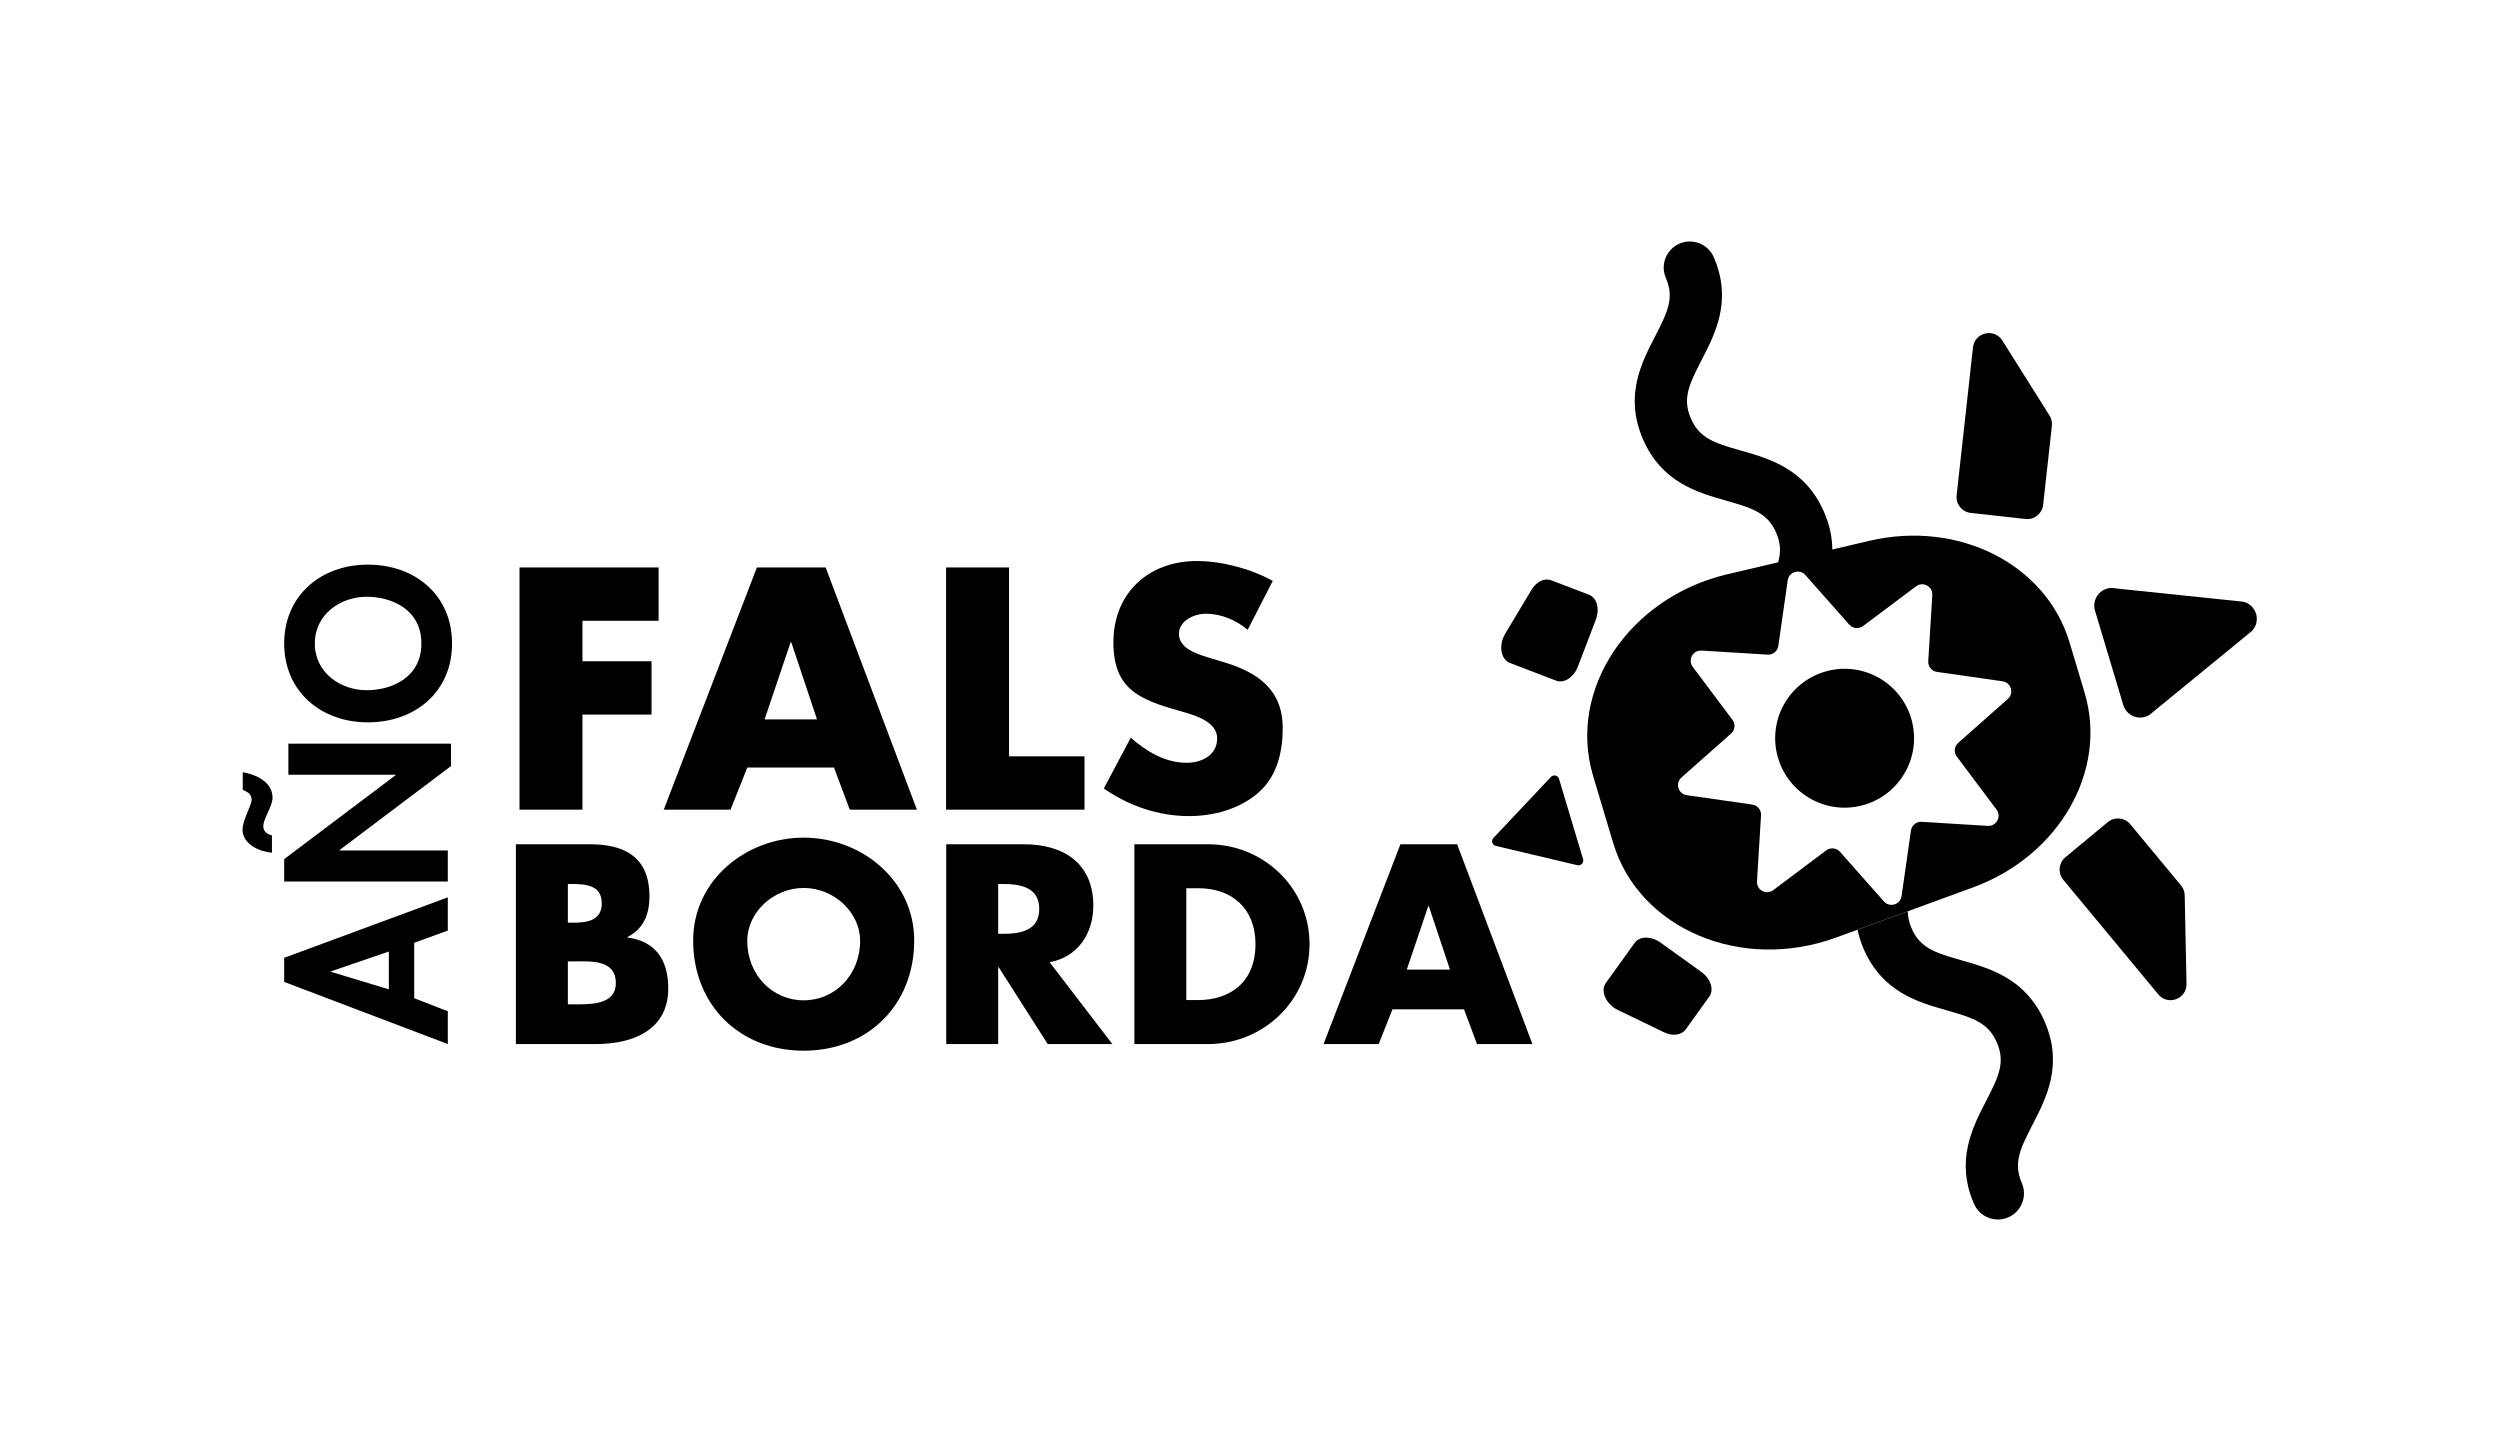 <?xml version="1.0" encoding="utf-8"?>
<!-- Generator: Adobe Illustrator 24.2.3, SVG Export Plug-In . SVG Version: 6.00 Build 0)  -->
<svg version="1.1" id="Capa_1" xmlns="http://www.w3.org/2000/svg" xmlns:xlink="http://www.w3.org/1999/xlink" x="0px" y="0px"
	 viewBox="0 0 807.78 470.27" style="enable-background:new 0 0 807.78 470.27;" xml:space="preserve">
<style type="text/css">
	.st0{fill:#1E71B8;}
	.st1{fill:#FFFFFF;}
</style>
<g>
	<g>
		<polygon points="188.2,230.89 210.52,230.89 210.52,213.66 188.2,213.66 188.2,200.58 212.8,200.58 212.8,183.35 167.86,183.35 
			167.86,261.61 188.2,261.61 		"/>
		<path d="M244.56,183.35l-30.1,78.26h21.59l5.4-13.6h28.03l5.09,13.6h21.69l-29.48-78.26H244.56z M247.05,232.44l8.41-24.91h0.21
			l8.31,24.91H247.05z"/>
		<polygon points="350.42,244.38 326.03,244.38 326.03,183.35 305.69,183.35 305.69,261.61 350.42,261.61 		"/>
		<path d="M383.43,246.46c-6.95,0-12.98-3.63-18.06-8.1l-8.72,16.4c7.99,5.6,17.65,8.93,27.51,8.93c7.89,0,16.09-2.18,22.21-7.37
			c6.23-5.29,8.09-13.29,8.09-21.07c0-12.66-8.41-18.16-19.31-21.38l-5.19-1.56c-3.53-1.14-9.03-2.91-9.03-7.47
			c0-4.36,4.98-6.54,8.72-6.54c4.98,0,9.76,2.08,13.49,5.19l8.1-15.78c-6.96-3.94-16.61-6.44-24.5-6.44
			c-15.67,0-26.99,10.38-26.99,26.26c0,15.15,8.41,18.48,21.18,22.11c4.36,1.24,12.35,3.22,12.35,8.93
			C393.29,244.07,388.2,246.46,383.43,246.46z"/>
		<path d="M202.74,302.93v-0.17c5.22-2.66,7.11-7.36,7.11-13.19c0-12.33-7.71-16.78-19.18-16.78h-23.98v64.56h25.86
			c11.82,0,23.37-4.45,23.37-17.98C215.93,310.38,211.99,304.13,202.74,302.93z M183.48,285.63h1.2c4.54,0,9.76,0.34,9.76,6.25
			c0,5.48-4.62,6.25-9.08,6.25h-1.88V285.63z M185.62,324.51h-2.14v-13.87h1.71c5.48,0,13.79-0.77,13.79,7.02
			C198.98,324.77,190.58,324.51,185.62,324.51z"/>
		<path d="M259.68,270.65c-18.58,0-35.71,13.7-35.71,33.22c0,20.89,14.99,35.62,35.71,35.62s35.71-14.73,35.71-35.62
			C295.39,284.35,278.26,270.65,259.68,270.65z M259.68,323.22c-10.02,0-18.24-8.13-18.24-19.27c0-8.91,8.22-17.04,18.24-17.04
			c10.02,0,18.24,8.13,18.24,17.04C277.92,315.09,269.7,323.22,259.68,323.22z"/>
		<path d="M353.26,292.65c0-13.79-9.68-19.86-22.43-19.86h-25.09v64.56h16.78v-24.83h0.17l15.84,24.83h20.89l-20.29-26.46
			C348.29,309.27,353.26,301.56,353.26,292.65z M324.15,301.73h-1.63v-16.1h1.63c5.48,0,11.65,1.03,11.65,8.05
			C335.79,300.7,329.63,301.73,324.15,301.73z"/>
		<path d="M390.33,272.79h-23.8v64.56h23.8c17.9,0,32.8-14.13,32.8-32.28C423.13,286.92,408.31,272.79,390.33,272.79z
			 M387.08,323.14h-3.77V287h3.94c10.79,0,18.41,6.51,18.41,18.07C405.66,317.66,397.1,323.14,387.08,323.14z"/>
		<path d="M452.49,272.79l-24.83,64.56h17.81l4.45-11.22h23.12l4.2,11.22h17.9l-24.32-64.56H452.49z M454.55,313.29l6.94-20.55h0.17
			l6.85,20.55H454.55z"/>
		<path d="M91.82,317.27l52.87,20.08v-10.59l-10.86-4.23v-17.9l10.86-3.96v-10.73l-52.87,19.54V317.27z M106.92,313.86l18.72-6.42
			v12.23L106.92,314V313.86z"/>
		<path d="M88.06,257.78c0-5.12-5.26-7.51-9.63-8.27v5.67c1.5,0.75,2.87,1.3,2.87,3.21c0,1.09-0.82,2.66-1.5,4.44
			c-0.68,1.71-1.43,3.62-1.43,5.26c0,4.71,5.53,7.11,9.5,7.45v-5.6c-1.44-0.41-2.8-1.23-2.8-2.94c0-1.3,0.75-2.87,1.5-4.51
			C87.31,260.85,88.06,259.21,88.06,257.78z"/>
		<polygon points="93.18,250.33 127.82,250.33 127.82,250.47 91.82,277.59 91.82,284.83 144.69,284.83 144.69,274.79 109.72,274.79 
			109.72,274.65 145.72,247.53 145.72,240.29 93.18,240.29 		"/>
		<path d="M118.87,182.44c-15.3,0-27.05,10.11-27.05,25.48c0,15.37,11.75,25.48,27.05,25.48c15.17,0,27.19-9.77,27.19-25.48
			C146.06,192.21,134.04,182.44,118.87,182.44z M118.46,223.02c-8.33,0-16.74-5.6-16.74-15.1c0-9.5,8.4-15.1,16.74-15.1
			c7.92,0,17.69,3.96,17.69,15.1C136.15,219.05,126.38,223.02,118.46,223.02z"/>
		<g>
			<path d="M589.58,217.04c-11.87,3.56-18.61,16.06-15.05,27.93c3.56,11.87,16.06,18.61,27.93,15.05
				c11.87-3.56,18.61-16.06,15.05-27.93C613.96,220.22,601.45,213.48,589.58,217.04z"/>
			<path d="M673.56,223.81l-4.89-16.32c-7.56-25.22-35.86-39.53-64.74-32.73l-11.89,2.8c-0.02-3.75-0.78-7.77-2.66-12.11
				c-6.05-13.97-17.64-17.25-26.96-19.89c-8.69-2.46-13.34-4.04-16.08-10.36c-2.74-6.33-0.7-10.8,3.45-18.82
				c4.45-8.6,10-19.3,3.95-33.27c-1.85-4.27-6.82-6.23-11.09-4.39c-4.27,1.85-6.24,6.81-4.39,11.09c2.74,6.33,0.7,10.8-3.45,18.82
				c-4.45,8.6-10,19.3-3.95,33.27c6.05,13.97,17.64,17.25,26.97,19.89c8.68,2.46,13.34,4.04,16.08,10.36
				c1.49,3.43,1.53,6.33,0.63,9.53l-16.45,3.88c-31.77,7.48-51.66,37.37-43.35,65.11l6.5,21.71c8.31,27.75,41.36,41.77,72.01,30.55
				l44.23-16.19C665.35,276.55,681.12,249.04,673.56,223.81z M617.45,268.36l-3.03,21.18c-0.4,2.78-3.86,3.82-5.72,1.71
				l-14.18-16.03c-1.14-1.28-3.07-1.48-4.44-0.45l-17.12,12.84c-2.24,1.68-5.43-0.03-5.26-2.83l1.31-21.36
				c0.11-1.71-1.12-3.22-2.82-3.46l-21.18-3.03c-2.78-0.4-3.82-3.86-1.71-5.72l16.03-14.18c1.28-1.14,1.48-3.07,0.45-4.44
				l-12.83-17.12c-1.68-2.24,0.03-5.43,2.83-5.26l21.36,1.31c1.71,0.1,3.22-1.12,3.46-2.82l3.03-21.18c0.4-2.78,3.86-3.82,5.72-1.71
				l14.18,16.03c1.14,1.28,3.07,1.48,4.44,0.45l17.12-12.84c2.24-1.68,5.43,0.03,5.26,2.83l-1.31,21.36
				c-0.1,1.71,1.12,3.22,2.82,3.46l21.18,3.03c2.78,0.4,3.82,3.86,1.71,5.72l-16.03,14.18c-1.28,1.14-1.48,3.07-0.45,4.44
				l12.84,17.12c1.68,2.24-0.03,5.43-2.83,5.26l-21.36-1.31C619.2,265.43,617.7,266.66,617.45,268.36z"/>
			<path d="M724.82,194.42l-41.13-4.29c-4.27-1.01-8.03,2.98-6.77,7.18l9.13,30.48c1.26,4.2,6.59,5.46,9.6,2.27l32-26.2
				C730.65,200.68,729.08,195.43,724.82,194.42z"/>
			<path d="M503.74,251.66c-0.34-1.14-1.79-1.49-2.61-0.62l-18.59,19.71c-0.82,0.87-0.39,2.3,0.77,2.57l26.36,6.24
				c1.16,0.27,2.18-0.81,1.84-1.95L503.74,251.66z"/>
			<path d="M487.89,214.22l14.9,5.7c2.56,0.98,5.7-1.04,7.03-4.5l5.82-15.22c1.32-3.46,0.32-7.06-2.23-8.04l-12.22-4.67
				c-2.14-0.82-4.77,0.46-6.35,3.09l-8.5,14.2C484.14,208.45,484.9,213.07,487.89,214.22z"/>
			<path d="M549.75,314.06l-13.23-9.51c-3.01-2.16-6.74-2.12-8.34,0.11l-9.31,12.95c-1.87,2.6,0.04,6.88,3.89,8.74l14.9,7.19
				c2.76,1.33,5.66,0.96,7-0.91L552.3,322C553.9,319.78,552.76,316.23,549.75,314.06z"/>
			<path d="M636.76,165.73l17.71,1.96c2.83,0.31,5.38-1.73,5.69-4.56l2.83-25.55c0.13-1.16-0.14-2.32-0.76-3.31l-15.24-24.23
				c-2.6-4.13-8.95-2.67-9.49,2.18l-5.29,47.82C631.89,162.87,633.93,165.42,636.76,165.73z"/>
			<path d="M704.72,286.1l-16.41-19.79c-1.82-2.19-5.07-2.49-7.26-0.68L667.34,277c-2.19,1.82-2.49,5.07-0.68,7.26l30.71,37.04
				c3.12,3.76,9.22,1.48,9.12-3.4l-0.59-28.62C705.88,288.12,705.46,286.99,704.72,286.1z"/>
			<path d="M633.72,310.27c-8.69-2.46-13.35-4.04-16.09-10.37c-0.84-1.94-1.18-3.7-1.2-5.45l-16.25,5.95
				c0.43,1.99,1.05,4.05,1.98,6.2c6.05,13.97,17.64,17.25,26.97,19.89c8.68,2.46,13.34,4.04,16.08,10.37
				c2.74,6.33,0.7,10.81-3.45,18.83c-4.45,8.6-9.99,19.31-3.95,33.27c1.38,3.18,4.48,5.08,7.74,5.08c1.12,0,2.25-0.22,3.34-0.7
				c4.27-1.85,6.24-6.82,4.39-11.09c-2.74-6.33-0.7-10.81,3.45-18.83c4.45-8.6,9.99-19.31,3.95-33.27
				C654.64,316.2,643.04,312.91,633.72,310.27z"/>
		</g>
	</g>
</g>
</svg>
